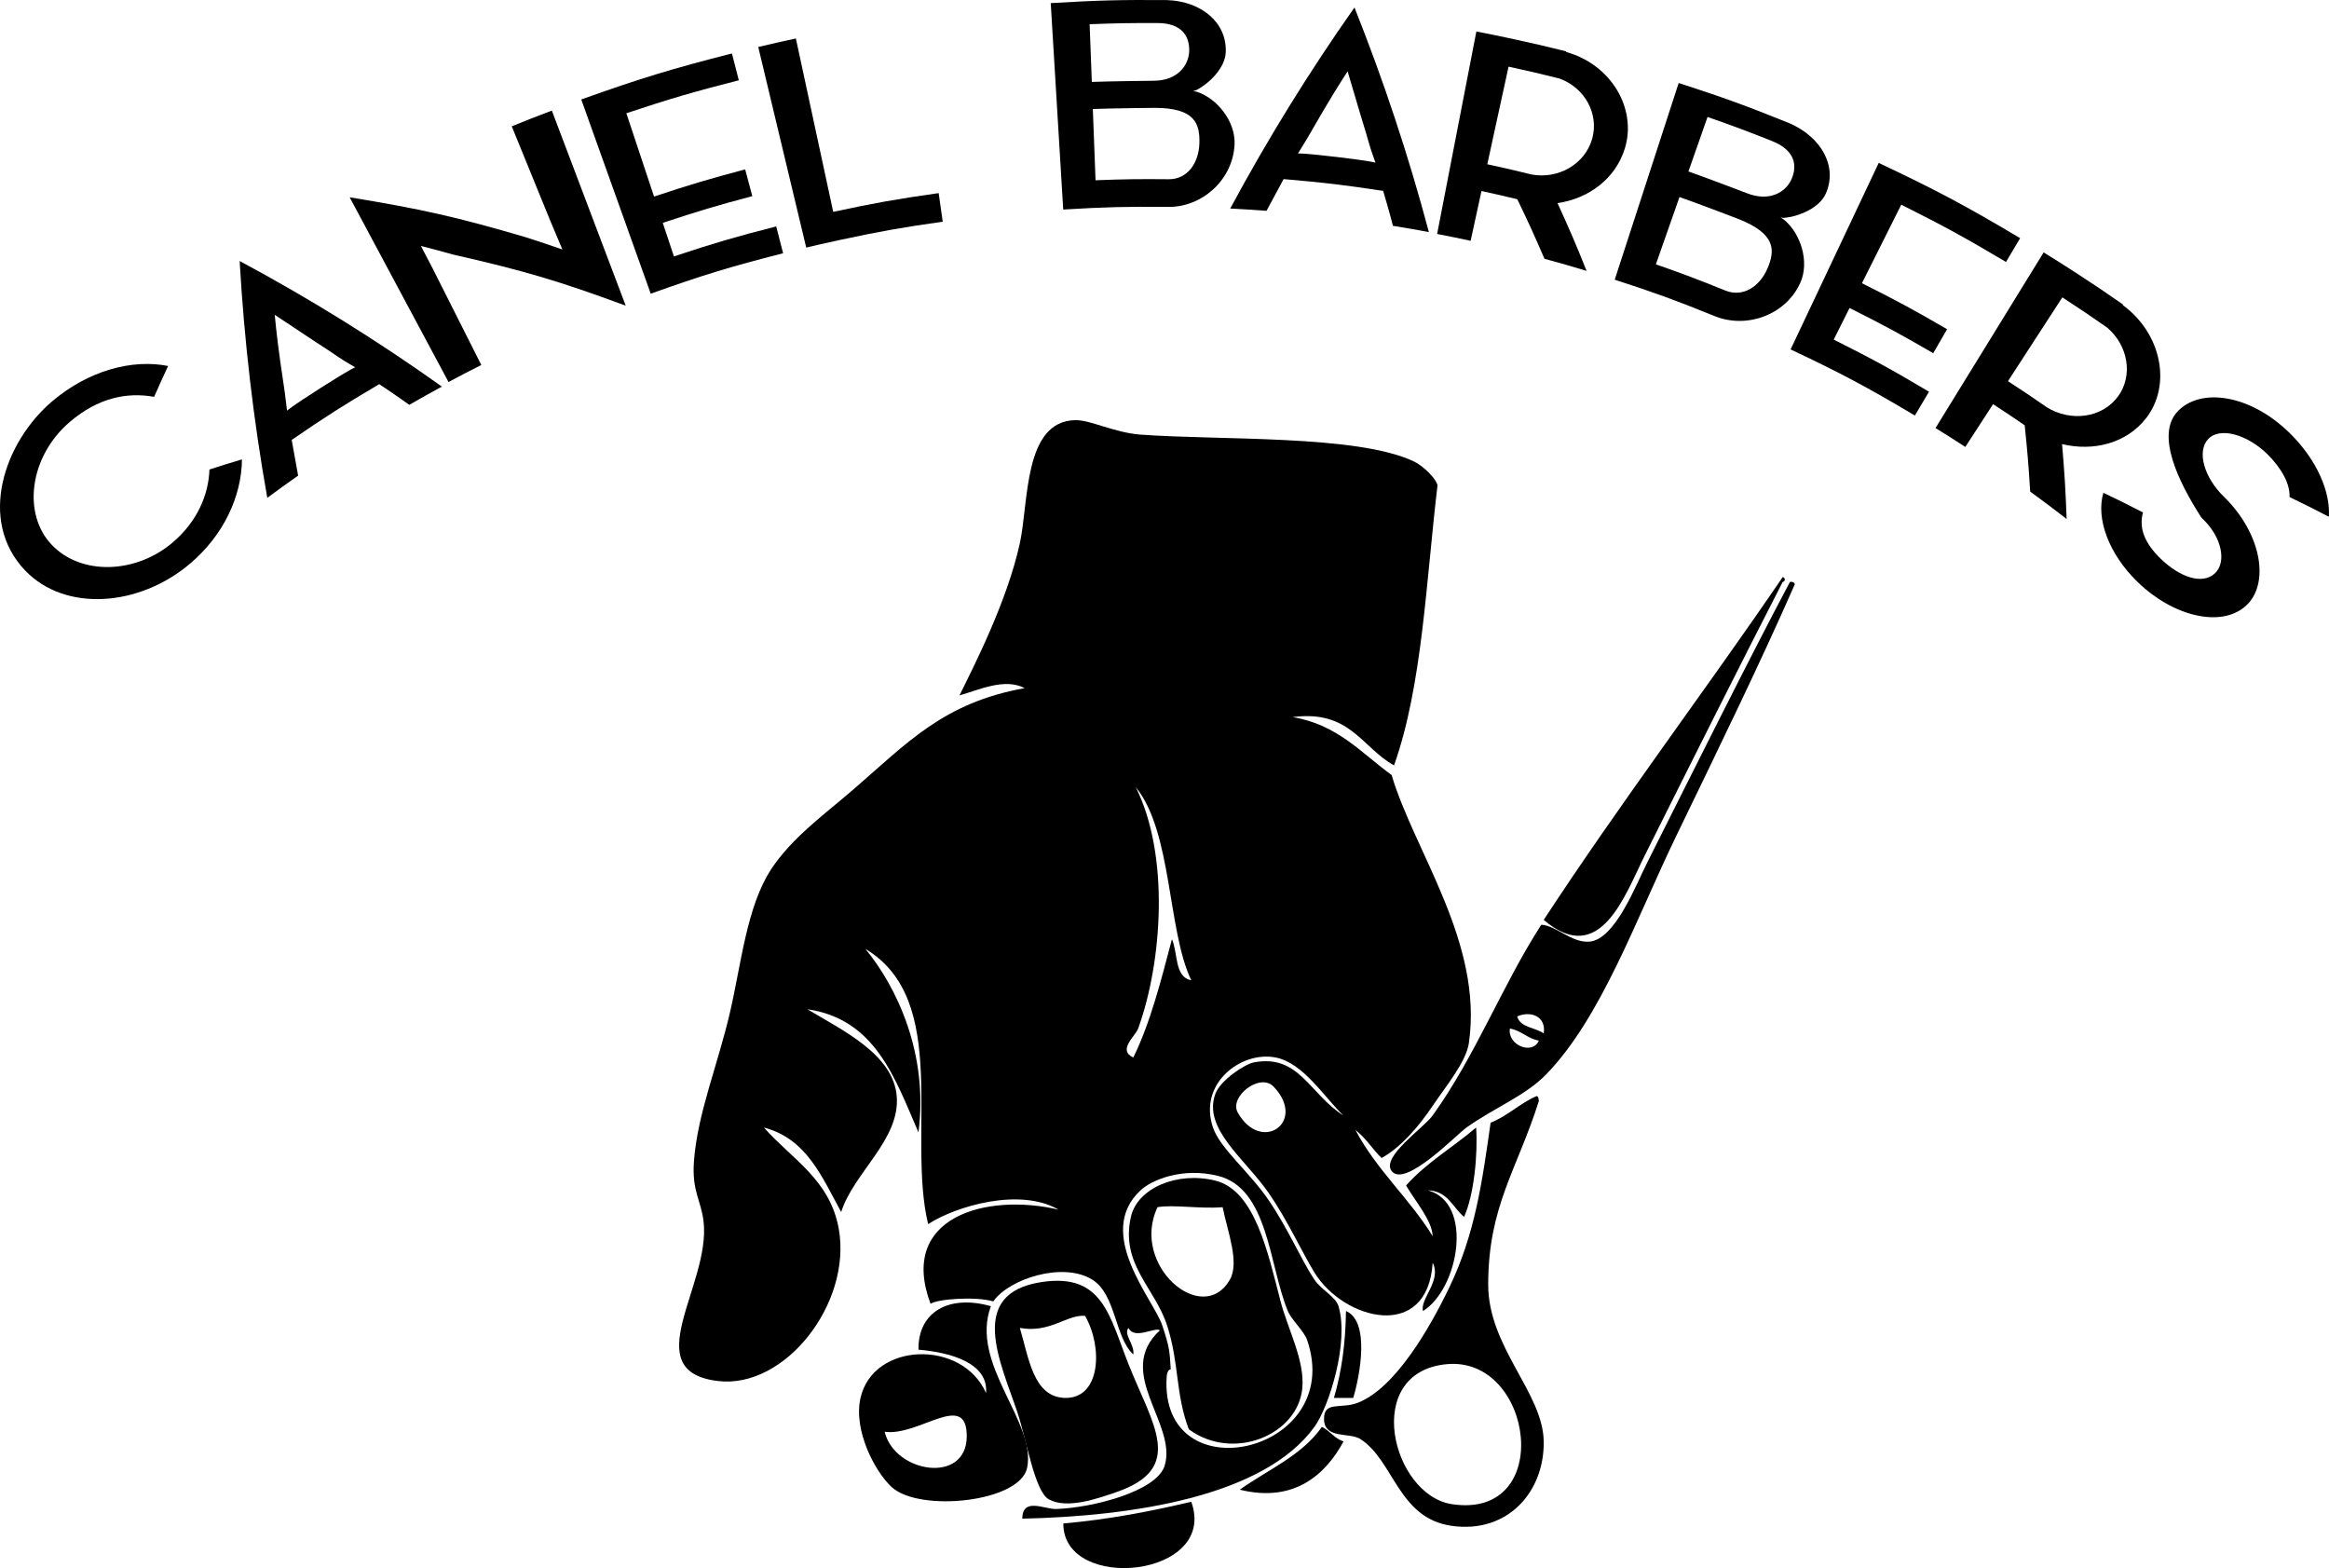 <?xml version="1.0" encoding="iso-8859-1"?>
<!-- Generator: Adobe Illustrator 15.1.0, SVG Export Plug-In . SVG Version: 6.00 Build 0)  -->
<!DOCTYPE svg PUBLIC "-//W3C//DTD SVG 1.1//EN" "http://www.w3.org/Graphics/SVG/1.1/DTD/svg11.dtd">
<svg version="1.1" id="Ebene_1" xmlns="http://www.w3.org/2000/svg" xmlns:xlink="http://www.w3.org/1999/xlink" x="0px" y="0px"
	 width="352.821px" height="237.533px" viewBox="0 0 352.821 237.533" style="enable-background:new 0 0 352.821 237.533;"
	 xml:space="preserve">
<g>
	<g>
		<path style="fill:none;stroke:#000000;stroke-width:4;stroke-miterlimit:10;" d="M170.097,69.696"/>
	</g>
	<g>
		<g>
			<path style="fill-rule:evenodd;clip-rule:evenodd;" d="M270.065,87.412c0.46,0.09,0.37,0.728,0,0.731
				c-6.201,12.061-13.803,27.233-20.845,41.327c-3.071,6.146-6.809,17.172-15.362,9.875
				C245.485,121.592,258.146,104.873,270.065,87.412z"/>
		</g>
		<g>
			<path style="fill-rule:evenodd;clip-rule:evenodd;" d="M271.163,88.143c0.425-0.059,0.65,0.081,0.732,0.366
				c-5.086,11.616-11.503,24.777-17.921,38.036c-6.14,12.681-11.384,27.602-19.75,36.207c-3.151,3.242-7.77,4.994-12.069,8.046
				c-1.508,1.069-9.344,9.234-11.337,6.582c-1.617-2.151,4.831-6.483,6.217-8.411c6.535-9.092,10.567-19.78,16.459-28.892
				c2.225,0.11,4.62,2.801,7.313,2.561c3.854-0.345,6.959-8.451,8.777-12.069C256.723,116.372,264.691,100.334,271.163,88.143z
				 M229.836,153.973c0.485,1.71,2.734,1.655,4.022,2.561C234.265,153.925,231.832,153.065,229.836,153.973z M233.127,157.631
				c-1.761-0.312-2.628-1.517-4.388-1.829C228.313,158.286,232.14,159.893,233.127,157.631z"/>
		</g>
		<g>
			<path style="fill-rule:evenodd;clip-rule:evenodd;" d="M232.762,166.042c0.356,0.01,0.285,0.447,0.365,0.73
				c-3.323,10.484-7.666,15.925-7.679,27.795c-0.012,9.516,8.298,16.374,8.41,23.771c0.118,7.607-5.418,13.978-13.897,12.802
				c-8.182-1.132-8.783-9.901-13.896-13.167c-1.609-1.026-5.385,0.042-5.486-2.925c-0.1-2.916,2.544-1.552,5.12-2.56
				c5.659-2.216,10.862-11.222,13.897-17.555c3.888-8.102,4.949-15.981,6.219-24.869
				C228.432,169.026,230.209,167.146,232.762,166.042z M219.961,227.851c15.67,2.356,12.375-22.369-0.73-21.213
				C206.222,207.784,210.834,226.475,219.961,227.851z"/>
		</g>
		<g>
			<path style="fill-rule:evenodd;clip-rule:evenodd;" d="M180.098,216.511c-2.034-5.291-1.442-10.01-3.291-15.727
				c-1.858-5.745-7.099-9.255-5.486-16.455c0.972-4.341,6.999-6.93,12.801-5.486c6.006,1.493,7.955,10.945,9.873,18.286
				c1.114,4.257,3.692,8.975,3.291,13.164C196.611,217.373,186.822,221.443,180.098,216.511z M175.345,182.865
				c-4.152,8.825,6.859,18.179,10.971,10.972c1.497-2.624-0.361-7.304-1.098-10.972
				C181.838,183.148,177.672,182.434,175.345,182.865z"/>
		</g>
		<g>
			<path style="fill-rule:evenodd;clip-rule:evenodd;" d="M157.789,194.203c9.264-1.4,10.25,5.077,13.167,12.435
				c3.618,9.134,8.715,15.747-1.83,19.382c-2.75,0.949-7.446,2.631-10.24,1.099c-2.153-1.182-3.415-9.185-4.755-13.168
				C151.567,206.326,146.406,195.924,157.789,194.203z M161.445,211.756c5.292,0.018,5.656-7.707,2.927-12.434
				c-2.723-0.234-5.333,2.674-9.875,1.829C155.844,205.614,156.519,211.742,161.445,211.756z"/>
		</g>
		<g>
			<path style="fill-rule:evenodd;clip-rule:evenodd;" d="M150.109,197.86c-3.255,8.788,6.953,17.508,5.485,24.503
				c-1.086,5.181-16.231,6.758-20.48,2.927c-2.463-2.224-5.888-8.534-4.754-13.533c1.936-8.53,15.47-8.868,19.017-0.731
				c0.389-4.536-5.3-6.156-10.24-6.582C139.064,198.67,143.803,196.068,150.109,197.86z M146.452,217.609
				c0.048-7.108-7.259,0.027-12.435-0.731C135.517,223.136,146.402,224.877,146.452,217.609z"/>
		</g>
		<g>
			<path style="fill-rule:evenodd;clip-rule:evenodd;" d="M203.903,198.591c3.695,1.575,2.095,9.871,1.098,13.166
				c-0.975,0-1.95,0-2.925,0C203.246,207.768,203.834,203.529,203.903,198.591z"/>
		</g>
		<g>
			<path style="fill-rule:evenodd;clip-rule:evenodd;" d="M203.538,218.339c-2.628,4.865-7.355,9.393-15.726,7.317
				c4.275-3.04,9.44-5.189,12.434-9.51C201.495,216.726,202.134,217.916,203.538,218.339z"/>
		</g>
		<g>
			<path style="fill-rule:evenodd;clip-rule:evenodd;" d="M180.465,227.483c4.139,11.508-19.409,13.839-19.385,3.291
				C168.024,230.162,174.352,228.928,180.465,227.483z"/>
		</g>
		<g>
			<path style="fill-rule:evenodd;clip-rule:evenodd;" d="M205.332,171.162c3.195,6.07,8.176,10.354,11.703,16.093
				c-0.069-2.372-2.691-5.352-4.022-7.68c3.029-3.432,7.126-5.797,10.605-8.777c0.277,3.937-0.3,10.181-1.827,13.532
				c-1.742-1.428-2.429-3.912-5.486-4.023c6.998,1.896,4.695,14.907-0.731,18.285c-0.514-1.792,2.873-4.606,1.462-7.314
				c-0.758,12.035-13.492,8.707-17.92,1.464c-1.971-3.226-4.093-7.961-6.947-12.069c-3.599-5.176-10.008-9.712-8.046-14.995
				c0.768-2.065,4.472-4.496,5.85-4.753c6.829-1.279,8.375,4.765,13.532,8.045c-2.865-2.734-6.053-7.949-10.238-8.778
				c-5.256-1.039-11.78,3.949-9.511,10.607c1.085,3.181,5.497,6.702,8.413,10.972c2.921,4.279,4.982,9.121,6.947,12.068
				c1.013,1.518,3.232,2.591,3.657,4.023c1.618,5.451-1.409,15.18-3.657,18.286c-7.663,10.592-27.75,13.54-44.252,13.897
				c0.036-3.297,3.376-1.406,5.121-1.463c5.55-0.179,15.285-2.685,16.457-6.583c1.917-6.366-7.689-14.093-0.731-20.479
				c-0.679-0.576-3.883,1.493-4.753-0.366c-0.82,0.961,0.942,2.454,0.73,4.024c-2.829-2.612-2.616-9.096-6.217-11.339
				c-4.45-2.771-12.646-0.105-14.994,3.292c-2.664-0.776-8.445-0.375-9.509,0.366c-4.948-13.201,8.489-16.828,19.383-14.264
				c-5.827-3.378-15.482-0.562-19.749,2.195c-3.249-13.477,3.471-33.965-9.509-41.692c4.688,5.659,9.601,15.857,8.045,27.794
				c-3.583-8.241-6.513-17.135-16.823-18.651c5.187,3.134,13.001,6.776,13.532,13.166c0.547,6.588-6.563,11.619-8.413,17.553
				c-2.901-5.267-5.223-11.112-11.703-12.799c4.176,4.754,10.009,7.865,11.337,15.36c1.994,11.25-8.116,24.24-18.286,23.04
				c-12.494-1.473-1.088-14.542-2.194-24.138c-0.374-3.245-1.792-4.6-1.462-9.143c0.525-7.235,3.656-14.729,5.485-22.674
				c1.697-7.37,2.529-15.953,6.217-21.577c3.134-4.779,8.188-8.399,12.435-12.069c8.209-7.093,13.674-13.148,25.966-15.36
				c-3.064-1.601-6.999,0.304-9.875,1.097c2.167-4.396,7.206-14.203,9.143-23.041c1.356-6.182,0.544-18.515,8.413-18.651
				c2.276-0.039,5.937,1.908,9.874,2.194c12.198,0.889,32.67-0.008,41.328,4.023c1.555,0.725,3.483,2.703,3.656,3.658
				c-1.736,14.601-2.303,30.367-6.584,42.423c-4.88-2.678-6.647-8.468-15.358-7.314c6.795,1.127,10.404,5.441,14.993,8.776
				c3.4,11.509,13.896,25.39,11.703,40.596c-0.418,2.906-3.607,6.7-5.486,9.509c-2.063,3.086-4.837,6.317-7.74,7.908
				C207.976,174.171,207.08,172.543,205.332,171.162z M172.419,155.802c-0.418,1.154-3.173,3.266-0.733,4.388
				c2.606-5.318,4.192-11.655,5.852-17.92c0.934,2.114,0.357,5.737,2.927,6.217c-3.614-7.485-2.862-22.49-8.413-29.257
				C177.192,129.485,176.105,145.627,172.419,155.802z M187.504,168.519c3.536,6.272,10.492,1.483,5.496-3.854
				C190.925,162.362,186.16,166.135,187.504,168.519z M176.916,207.78c-0.099,0.226-0.147,0.379-0.173,0.704
				c-1.238,18.042,27.163,11.725,21.274-5.504c-0.453-1.329-2.367-3.041-2.925-4.389c-2.856-6.924-2.921-18.596-10.606-20.48
				c-5.501-1.348-10.087,0.689-11.703,2.195c-7.022,6.542,1.981,16.528,3.292,20.478c1.056,3.186,1.123,3.829,1.281,6.621
				C177.073,207.489,176.999,207.636,176.916,207.78z"/>
		</g>
	</g>
	<g>
		<g>
			<g>
				<path d="M36.656,69.589c-0.063,5.647-2.797,11.483-7.83,15.762c-7.768,6.604-18.954,7.371-24.99,1.095
					c-7.292-7.582-3.213-19.506,4.119-25.699c5.433-4.589,12.013-6.398,17.513-5.308c-0.869,1.866-1.293,2.799-2.118,4.673
					c-4.153-0.746-8.504,0.167-12.738,3.768c-6.152,5.23-7.271,13.94-2.771,18.653c4.468,4.681,12.732,4.39,18.301-0.345
					c3.713-3.157,5.454-7.189,5.588-11.067C33.701,70.481,34.688,70.174,36.656,69.589z"/>
			</g>
			<g>
				<path d="M57.451,58.192c-5.392,3.18-8.048,4.87-13.261,8.446c0.527,2.994,0.972,5.41,0.972,5.41
					c-1.881,1.319-2.815,1.991-4.67,3.363c-2.112-11.86-3.5-23.845-4.187-35.873c10.603,5.684,20.845,12.037,30.639,19.024
					c-1.988,1.079-2.976,1.631-4.942,2.763C62.002,61.326,60.016,59.892,57.451,58.192z M53.805,55.637c0,0-1.735-0.997-2.452-1.493
					c-1.649-1.142-3.151-2.084-3.938-2.609c-3.423-2.282-5.795-3.845-5.795-3.845s0.259,2.95,0.828,7.008
					c0.146,1.042,0.42,2.779,0.686,4.682c0.121,0.87,0.349,2.829,0.349,2.829s0.541-0.548,5.146-3.479
					C53.189,55.83,53.805,55.637,53.805,55.637z"/>
			</g>
			<g>
				<path d="M52.971,29.888c11.044,1.801,16.387,3.032,26.632,6.037c2.258,0.721,3.377,1.095,5.593,1.87
					c-0.741-1.761-1.111-2.639-1.853-4.4c-2.327-5.704-3.49-8.556-5.817-14.259c2.419-0.986,3.634-1.463,6.073-2.385
					c3.73,9.851,7.459,19.702,11.191,29.552c-10.013-3.697-15.269-5.274-26.196-7.753c-1.917-0.538-2.883-0.797-4.829-1.295
					c0.719,1.377,1.078,2.064,1.796,3.442c2.94,5.836,4.41,8.755,7.351,14.591c-1.996,1.006-2.989,1.522-4.964,2.581
					C62.956,48.542,57.964,39.215,52.971,29.888z"/>
			</g>
			<g>
				<path d="M94.886,17.153c1.678,5.049,2.518,7.572,4.196,12.621c5.48-1.816,8.243-2.64,13.803-4.118
					c0.433,1.622,0.649,2.432,1.082,4.054c-5.462,1.452-8.179,2.263-13.563,4.047c0.676,2.033,1.014,3.05,1.69,5.083
					c6.146-2.037,9.251-2.946,15.497-4.54c0.417,1.625,0.625,2.438,1.042,4.063c-8.106,2.068-12.127,3.294-20.054,6.123
					c-3.508-9.806-7.015-19.614-10.524-29.419c9.021-3.22,13.6-4.615,22.826-6.969c0.417,1.625,0.624,2.44,1.041,4.065
					C105.054,13.915,101.641,14.914,94.886,17.153z"/>
			</g>
			<g>
				<path d="M142.198,29.252c0.247,1.732,0.369,2.597,0.616,4.329c-6.298,0.893-9.437,1.45-15.671,2.786
					c-1.254,0.269-1.881,0.409-3.133,0.695c-0.751,0.172-1.125,0.259-1.875,0.438c-2.423-10.128-4.841-20.257-7.268-30.384
					c2.275-0.542,3.415-0.8,5.7-1.29c2.261,10.505,3.395,15.76,5.656,26.266C132.578,30.73,135.778,30.162,142.198,29.252z"/>
			</g>
			<g>
				<path d="M187.023,21.924c-0.28,5.348-4.93,9.472-10.04,9.42c-6.369-0.064-9.556,0.016-15.916,0.398
					c-0.629-10.423-1.261-20.846-1.891-31.269c7.04-0.423,10.568-0.516,17.618-0.459c5.203,0.176,9.093,3.404,8.895,7.907
					c-0.106,2.408-2.519,4.713-4.393,5.694c-0.21,0.11-0.586,0.164-0.586,0.164s0.379,0.048,0.684,0.151
					C184.389,14.944,187.208,18.404,187.023,21.924z M165.067,3.669c0.133,3.496,0.2,5.244,0.333,8.74
					c2.983-0.113,9.325-0.175,9.325-0.175c3.677,0,5.381-2.352,5.429-4.538c0.045-2.052-0.957-4.198-4.82-4.208
					C171.226,3.479,169.171,3.515,165.067,3.669z M181.696,21.707c0.089-2.988-0.684-5.361-6.763-5.367c0,0-6.184,0.051-9.379,0.172
					c0.164,4.316,0.246,6.477,0.41,10.793c4.422-0.167,6.634-0.199,11.059-0.154C179.927,27.179,181.609,24.65,181.696,21.707z"/>
			</g>
			<g>
				<path d="M209.537,28.916c-6.014-0.912-9.034-1.269-15.086-1.785c-1.438,2.654-2.585,4.806-2.585,4.806
					c-2.197-0.166-3.297-0.236-5.496-0.349c5.653-10.519,11.946-20.688,18.82-30.454c4.425,11.106,8.2,22.468,11.27,34.023
					c-2.172-0.406-3.263-0.596-5.441-0.949C211.019,34.208,210.414,31.847,209.537,28.916z M208.374,24.639
					c0,0-0.686-1.862-0.917-2.698c-0.533-1.924-1.075-3.6-1.342-4.504c-1.155-3.924-1.968-6.63-1.968-6.63s-1.614,2.453-3.682,5.962
					c-0.531,0.902-1.392,2.42-2.359,4.064c-0.442,0.752-1.475,2.415-1.475,2.415s0.728-0.08,5.966,0.542
					C207.784,24.407,208.374,24.639,208.374,24.639z"/>
			</g>
			<g>
				<path d="M235.948,30.767c1.875,4.092,2.754,6.147,4.405,10.266c-2.543-0.77-3.819-1.136-6.38-1.829
					c-1.56-3.622-2.384-5.428-4.118-9.024c-2.165-0.523-3.25-0.772-5.425-1.244c-0.657,3.018-0.985,4.526-1.643,7.543
					c-2.026-0.439-3.042-0.647-5.075-1.039c1.981-10.223,3.964-20.445,5.943-30.668c1.962,0.378,2.941,0.578,4.897,0.995
					c0.352,0.075,0.529,0.111,0.881,0.188c3.141,0.681,4.705,1.047,7.827,1.826c-0.009,0.035-0.011,0.052-0.02,0.086
					c6.832,1.89,10.751,8.572,8.919,14.592C244.758,27.071,240.655,30.094,235.948,30.767z M225.312,24.88
					c2.681,0.581,4.018,0.89,6.685,1.549c3.993,0.757,8.104-1.508,9.205-5.418c1.063-3.78-1.148-7.75-4.971-9.118
					c-3.07-0.767-4.61-1.126-7.699-1.796C227.243,16.009,226.599,18.967,225.312,24.88z"/>
			</g>
			<g>
				<path d="M272.712,42.876c-2.227,4.872-8.143,6.961-12.952,5.01c-5.993-2.431-9.025-3.535-15.145-5.519
					c3.227-9.934,6.463-19.863,9.689-29.797c6.773,2.197,10.135,3.416,16.772,6.093c4.85,2.1,7.346,6.564,5.507,10.681
					c-0.983,2.201-4.106,3.443-6.243,3.655c-0.239,0.024-0.614-0.068-0.614-0.068s0.34,0.188,0.591,0.397
					C272.778,35.389,274.178,39.669,272.712,42.876z M258.676,17.718c-1.157,3.302-1.738,4.952-2.896,8.255
					c2.851,0.997,8.857,3.292,8.857,3.292c3.471,1.367,5.946-0.184,6.793-2.2c0.795-1.893,0.633-4.267-3.012-5.712
					C264.545,19.816,262.598,19.089,258.676,17.718z M267.749,40.677c1.18-2.748,1.317-5.251-4.419-7.516
					c0,0-5.853-2.246-8.905-3.313c-1.429,4.078-2.147,6.117-3.576,10.194c4.226,1.478,6.325,2.269,10.489,3.958
					C264.07,45.108,266.586,43.384,267.749,40.677z"/>
			</g>
			<g>
				<path d="M288.021,31.006c-2.382,4.758-3.573,7.136-5.955,11.894c5.227,2.618,7.81,4.012,12.902,6.969
					c-0.842,1.452-1.26,2.18-2.102,3.632c-5.003-2.905-7.542-4.274-12.678-6.847c-0.959,1.916-1.44,2.873-2.399,4.789
					c5.861,2.936,8.752,4.515,14.436,7.894c-0.856,1.443-1.282,2.164-2.139,3.607c-7.376-4.386-11.151-6.389-18.825-10.014
					c4.451-9.416,8.896-18.834,13.346-28.25c8.735,4.126,13.03,6.405,21.426,11.397c-0.856,1.443-1.287,2.164-2.144,3.607
					C297.642,35.969,294.464,34.234,288.021,31.006z"/>
			</g>
			<g>
				<path d="M312.383,67.271c0.387,4.562,0.525,6.833,0.692,11.347c-2.189-1.699-3.295-2.53-5.523-4.153
					c-0.246-4-0.41-6.01-0.831-10.044c-1.903-1.306-2.862-1.945-4.79-3.199c-1.681,2.591-2.522,3.887-4.203,6.478
					c-1.796-1.167-2.699-1.74-4.516-2.861c5.459-8.87,10.921-17.737,16.381-26.606c1.753,1.081,2.624,1.632,4.359,2.751
					c0.313,0.201,0.468,0.302,0.779,0.504c2.784,1.81,4.164,2.742,6.901,4.651c-0.021,0.029-0.031,0.042-0.052,0.072
					c5.924,4.35,7.396,12.152,3.541,17.125C322.169,67.144,317.154,68.42,312.383,67.271z M304.188,57.739
					c2.376,1.545,3.557,2.337,5.896,3.96c3.583,2.214,8.336,1.645,10.754-1.619c2.338-3.155,1.579-7.735-1.627-10.461
					c-2.692-1.878-4.05-2.793-6.788-4.573C309.13,50.123,307.482,52.661,304.188,57.739z"/>
			</g>
			<g>
				<path d="M340.165,91.83c-3.755,3.292-10.982,1.523-16.326-3.656c-4.41-4.275-6.346-9.659-5.197-13.529
					c2.405,1.149,3.604,1.745,5.999,2.979c-0.645,2.37,0.227,4.646,2.718,7.046c2.838,2.734,6.241,3.954,8.153,2.202
					c1.857-1.702,1.076-5.577-1.906-8.349c-0.119-0.111-0.193-0.236-0.273-0.362c-3.275-5.13-6.759-12.214-3.503-15.775
					c3.41-3.729,10.984-2.716,17.026,3.204c4.168,4.083,6.203,8.977,5.943,12.684c-2.381-1.235-3.574-1.832-5.96-2.984
					c0.109-1.986-1.224-4.383-3.345-6.481c-2.997-2.964-7.199-4.201-8.979-2.298c-1.751,1.872-0.614,5.815,2.382,8.732
					C342.69,80.883,343.892,88.563,340.165,91.83z"/>
			</g>
		</g>
	</g>
</g>
</svg>
